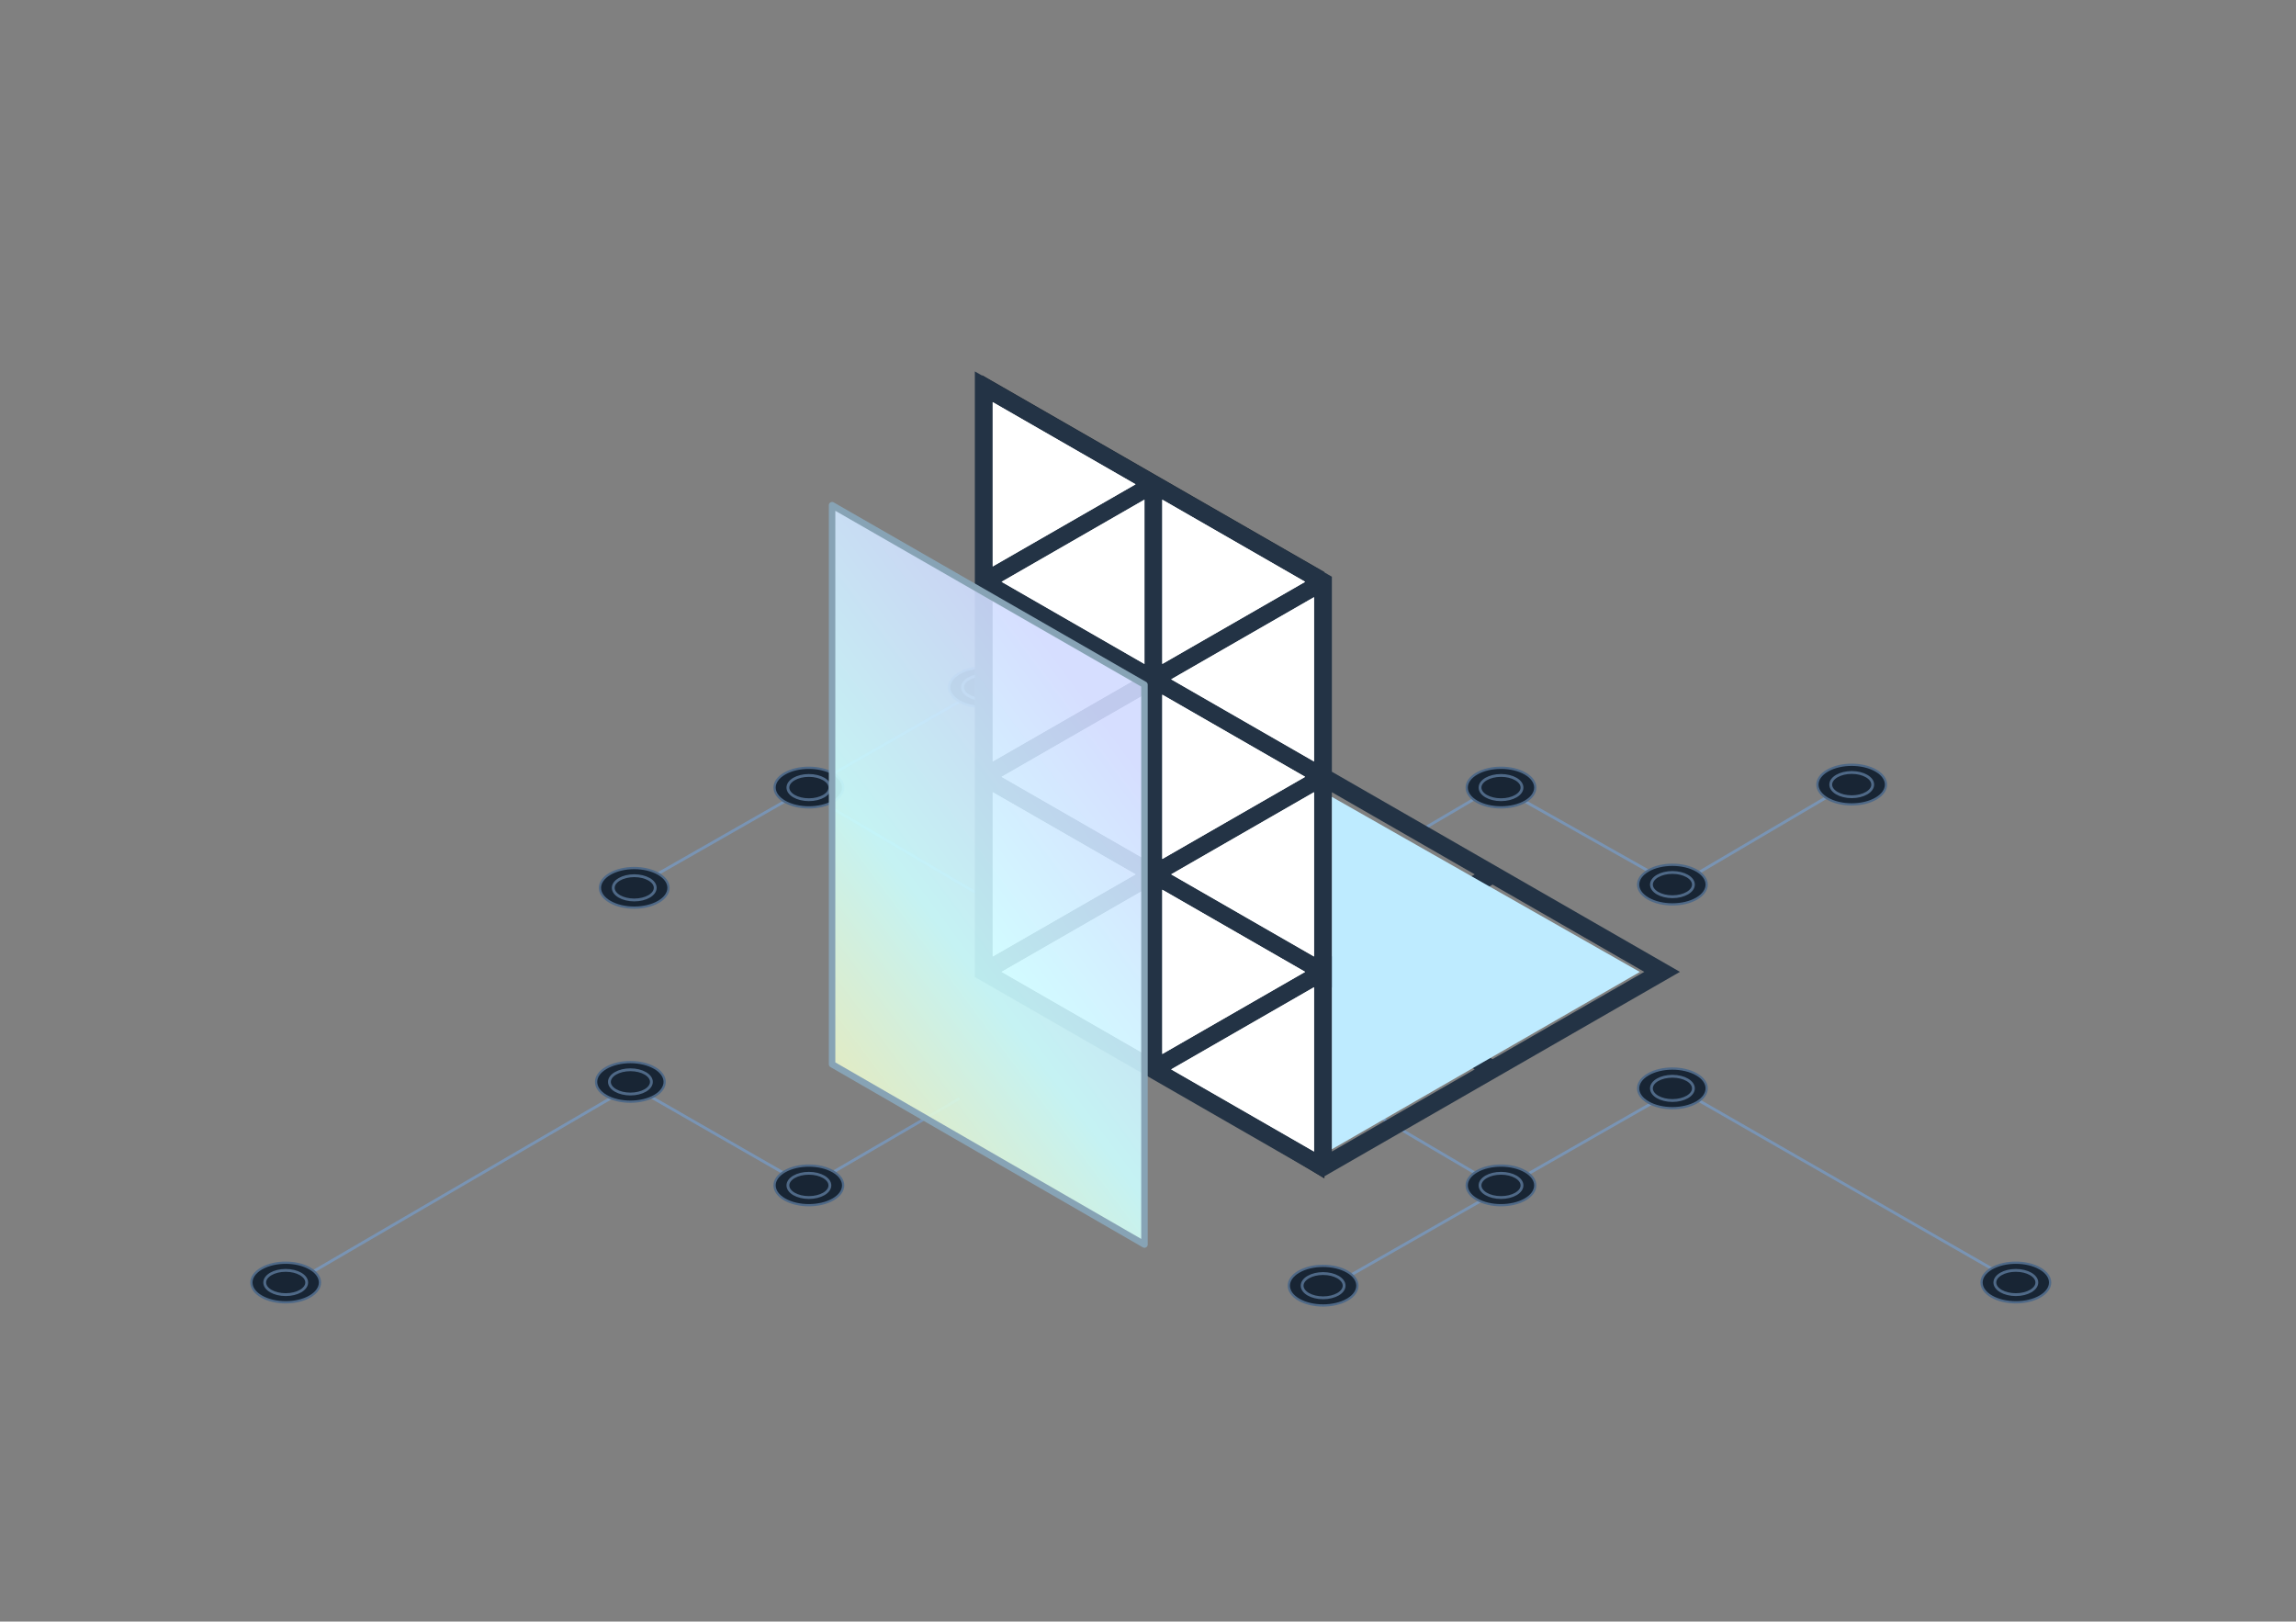 <svg width="708" height="500" viewBox="0 0 708 500" fill="none" xmlns="http://www.w3.org/2000/svg">
<rect x="0" y="0" width="708" height="500" fill="#808080" stroke="none"/>
<path d="M435.539 257.569L465.041 240.215" stroke="#7994B4" stroke-width="0.873" stroke-miterlimit="10"/>
<path d="M513.352 271.387L469.33 246.586" stroke="#7994B4" stroke-width="0.873" stroke-miterlimit="10"/>
<path d="M519.828 271.387L566.818 243.746" stroke="#7994B4" stroke-width="0.873" stroke-miterlimit="10"/>
<path d="M194.422 334.594L255.828 369.845" stroke="#7994B4" stroke-width="0.873" stroke-miterlimit="10" stroke-linecap="round"/>
<path d="M513.893 333.617L621.602 395.45" stroke="#7994B4" stroke-width="0.873" stroke-miterlimit="10" stroke-linecap="round"/>
<path d="M195.471 273.636L304.676 211.305" stroke="#7994B4" stroke-width="0.873" stroke-linecap="round"/>
<path d="M408.396 397.8L517.601 335.469" stroke="#7994B4" stroke-width="0.873" stroke-linecap="round"/>
<path d="M203.046 278.077C198.917 280.46 192.225 280.46 188.097 278.077C183.968 275.693 183.968 271.824 188.097 269.44C192.225 267.056 198.917 267.056 203.046 269.44C207.175 271.824 207.175 275.693 203.046 278.077Z" fill="#182534" stroke="#4F6987" stroke-width="0.698" stroke-miterlimit="10"/>
<path d="M195.578 277.498C199.153 277.498 202.05 275.824 202.05 273.758C202.05 271.693 199.153 270.019 195.578 270.019C192.003 270.019 189.105 271.693 189.105 273.758C189.105 275.824 192.003 277.498 195.578 277.498Z" fill="#182534" stroke="#4F6987" stroke-width="0.873" stroke-miterlimit="10"/>
<path d="M256.9 247.163C252.771 249.546 246.079 249.546 241.95 247.163C237.821 244.779 237.821 240.91 241.95 238.526C246.079 236.142 252.771 236.142 256.9 238.526C261.029 240.91 261.029 244.779 256.9 247.163Z" fill="#182534" stroke="#4F6987" stroke-width="0.698" stroke-miterlimit="10"/>
<path d="M249.431 246.584C253.006 246.584 255.904 244.91 255.904 242.844C255.904 240.779 253.006 239.104 249.431 239.104C245.857 239.104 242.959 240.779 242.959 242.844C242.959 244.91 245.857 246.584 249.431 246.584Z" fill="#182534" stroke="#4F6987" stroke-width="0.873" stroke-miterlimit="10"/>
<path d="M310.755 216.245C306.626 218.628 299.934 218.628 295.806 216.245C291.677 213.861 291.677 209.992 295.806 207.608C299.934 205.224 306.626 205.224 310.755 207.608C314.884 209.992 314.884 213.861 310.755 216.245Z" fill="#182534" stroke="#4F6987" stroke-width="0.698" stroke-miterlimit="10"/>
<path d="M303.287 215.666C306.862 215.666 309.759 213.992 309.759 211.926C309.759 209.861 306.862 208.187 303.287 208.187C299.712 208.187 296.814 209.861 296.814 211.926C296.814 213.992 299.712 215.666 303.287 215.666Z" fill="#182534" stroke="#4F6987" stroke-width="0.873" stroke-miterlimit="10"/>
<path d="M578.472 246.245C574.343 248.628 567.651 248.628 563.522 246.245C559.394 243.861 559.394 239.992 563.522 237.608C567.651 235.224 574.343 235.224 578.472 237.608C582.601 239.992 582.601 243.861 578.472 246.245Z" fill="#182534" stroke="#4F6987" stroke-width="0.698" stroke-miterlimit="10"/>
<path d="M571.004 245.666C574.578 245.666 577.476 243.992 577.476 241.926C577.476 239.861 574.578 238.187 571.004 238.187C567.429 238.187 564.531 239.861 564.531 241.926C564.531 243.992 567.429 245.666 571.004 245.666Z" fill="#182534" stroke="#4F6987" stroke-width="0.873" stroke-miterlimit="10"/>
<path d="M470.324 247.163C466.195 249.546 459.503 249.546 455.374 247.163C451.245 244.779 451.245 240.91 455.374 238.526C459.503 236.142 466.195 236.142 470.324 238.526C474.452 240.91 474.452 244.779 470.324 247.163Z" fill="#182534" stroke="#4F6987" stroke-width="0.698" stroke-miterlimit="10"/>
<path d="M462.855 246.584C466.43 246.584 469.328 244.91 469.328 242.844C469.328 240.779 466.43 239.104 462.855 239.104C459.281 239.104 456.383 240.779 456.383 242.844C456.383 244.91 459.281 246.584 462.855 246.584Z" fill="#182534" stroke="#4F6987" stroke-width="0.873" stroke-miterlimit="10"/>
<path d="M523.181 277.077C519.052 279.46 512.36 279.46 508.231 277.077C504.103 274.693 504.103 270.824 508.231 268.44C512.36 266.056 519.052 266.056 523.181 268.44C527.31 270.824 527.31 274.693 523.181 277.077Z" fill="#182534" stroke="#4F6987" stroke-width="0.698" stroke-miterlimit="10"/>
<path d="M515.713 276.498C519.287 276.498 522.185 274.824 522.185 272.758C522.185 270.693 519.287 269.019 515.713 269.019C512.138 269.019 509.24 270.693 509.24 272.758C509.24 274.824 512.138 276.498 515.713 276.498Z" fill="#182534" stroke="#4F6987" stroke-width="0.873" stroke-miterlimit="10"/>
<path d="M247.854 366.692L295.817 338.746" stroke="#7994B4" stroke-width="0.873" stroke-miterlimit="10"/>
<path d="M90.822 395.426L189.817 337.746" stroke="#7994B4" stroke-width="0.873" stroke-miterlimit="10"/>
<path d="M302.816 276.387L255.826 248.746" stroke="#7994B4" stroke-width="0.873" stroke-miterlimit="10"/>
<path d="M462.816 366.387L415.826 338.746" stroke="#7994B4" stroke-width="0.873" stroke-miterlimit="10"/>
<path d="M256.9 369.827C252.771 372.21 246.079 372.21 241.95 369.827C237.821 367.443 237.821 363.574 241.95 361.19C246.079 358.806 252.771 358.806 256.9 361.19C261.029 363.574 261.029 367.443 256.9 369.827Z" fill="#182534" stroke="#4F6987" stroke-width="0.698" stroke-miterlimit="10"/>
<path d="M249.431 369.248C253.006 369.248 255.904 367.574 255.904 365.508C255.904 363.443 253.006 361.769 249.431 361.769C245.857 361.769 242.959 363.443 242.959 365.508C242.959 367.574 245.857 369.248 249.431 369.248Z" fill="#182534" stroke="#4F6987" stroke-width="0.873" stroke-miterlimit="10"/>
<path d="M201.863 337.913C197.734 340.296 191.042 340.296 186.913 337.913C182.784 335.529 182.784 331.66 186.913 329.276C191.042 326.892 197.734 326.892 201.863 329.276C205.991 331.66 205.991 335.529 201.863 337.913Z" fill="#182534" stroke="#4F6987" stroke-width="0.698" stroke-miterlimit="10"/>
<path d="M194.394 337.334C197.969 337.334 200.867 335.66 200.867 333.594C200.867 331.529 197.969 329.854 194.394 329.854C190.82 329.854 187.922 331.529 187.922 333.594C187.922 335.66 190.82 337.334 194.394 337.334Z" fill="#182534" stroke="#4F6987" stroke-width="0.873" stroke-miterlimit="10"/>
<path d="M415.472 400.745C411.343 403.128 404.651 403.128 400.522 400.745C396.394 398.361 396.394 394.492 400.522 392.108C404.651 389.724 411.343 389.724 415.472 392.108C419.601 394.492 419.601 398.361 415.472 400.745Z" fill="#182534" stroke="#4F6987" stroke-width="0.698" stroke-miterlimit="10"/>
<path d="M408.004 400.166C411.578 400.166 414.476 398.492 414.476 396.426C414.476 394.361 411.578 392.687 408.004 392.687C404.429 392.687 401.531 394.361 401.531 396.426C401.531 398.492 404.429 400.166 408.004 400.166Z" fill="#182534" stroke="#4F6987" stroke-width="0.873" stroke-miterlimit="10"/>
<path d="M470.324 369.827C466.195 372.21 459.503 372.21 455.374 369.827C451.245 367.443 451.245 363.574 455.374 361.19C459.503 358.806 466.195 358.806 470.324 361.19C474.452 363.574 474.452 367.443 470.324 369.827Z" fill="#182534" stroke="#4F6987" stroke-width="0.698" stroke-miterlimit="10"/>
<path d="M462.855 369.248C466.43 369.248 469.328 367.574 469.328 365.508C469.328 363.443 466.43 361.769 462.855 361.769C459.281 361.769 456.383 363.443 456.383 365.508C456.383 367.574 459.281 369.248 462.855 369.248Z" fill="#182534" stroke="#4F6987" stroke-width="0.873" stroke-miterlimit="10"/>
<path d="M523.181 339.913C519.052 342.296 512.36 342.296 508.231 339.913C504.103 337.529 504.103 333.66 508.231 331.276C512.36 328.892 519.052 328.892 523.181 331.276C527.31 333.66 527.31 337.529 523.181 339.913Z" fill="#182534" stroke="#4F6987" stroke-width="0.698" stroke-miterlimit="10"/>
<path d="M515.713 339.334C519.287 339.334 522.185 337.66 522.185 335.594C522.185 333.529 519.287 331.854 515.713 331.854C512.138 331.854 509.24 333.529 509.24 335.594C509.24 337.66 512.138 339.334 515.713 339.334Z" fill="#182534" stroke="#4F6987" stroke-width="0.873" stroke-miterlimit="10"/>
<path d="M629.077 399.768C624.949 402.152 618.257 402.152 614.128 399.768C609.999 397.384 609.999 393.515 614.128 391.131C618.257 388.748 624.949 388.748 629.077 391.131C633.206 393.515 633.206 397.384 629.077 399.768Z" fill="#182534" stroke="#4F6987" stroke-width="0.698" stroke-miterlimit="10"/>
<path d="M621.609 399.19C625.184 399.19 628.082 397.515 628.082 395.45C628.082 393.384 625.184 391.71 621.609 391.71C618.035 391.71 615.137 393.384 615.137 395.45C615.137 397.515 618.035 399.19 621.609 399.19Z" fill="#182534" stroke="#4F6987" stroke-width="0.873" stroke-miterlimit="10"/>
<path d="M95.572 399.768C91.443 402.152 84.751 402.152 80.622 399.768C76.493 397.384 76.493 393.515 80.622 391.131C84.751 388.748 91.443 388.748 95.572 391.131C99.701 393.515 99.701 397.384 95.572 399.768Z" fill="#182534" stroke="#4F6987" stroke-width="0.698" stroke-miterlimit="10"/>
<path d="M88.103 399.19C91.678 399.19 94.576 397.515 94.576 395.45C94.576 393.384 91.678 391.71 88.103 391.71C84.529 391.71 81.631 393.384 81.631 395.45C81.631 397.515 84.529 399.19 88.103 399.19Z" fill="#182534" stroke="#4F6987" stroke-width="0.873" stroke-miterlimit="10"/>
<path d="M407.932 176.661L303.344 116.527V299.663L407.932 362.53V176.661Z" fill="#FDFDFD" stroke="#182534" stroke-width="0.947" stroke-miterlimit="10"/>
<path fill-rule="evenodd" clip-rule="evenodd" d="M300.607 114.523L410.7 177.822V237.957L518.029 299.666L407.948 362.959L300.607 301.242V114.523ZM405.195 234.792V184.139L361.147 209.465L405.195 234.792ZM358.406 204.725L402.455 179.398L358.406 154.072V204.725ZM350.161 149.331L306.112 174.657V124.005L350.161 149.331ZM306.112 184.139V234.792L350.161 209.465L306.112 184.139ZM352.901 214.206L308.853 239.532L352.901 264.859V214.206ZM350.161 269.599L306.112 244.273V294.926L350.161 269.599ZM308.853 299.666L352.901 324.993V274.34L308.853 299.666ZM358.406 274.34V324.993L402.455 299.666L358.406 274.34ZM405.195 304.407L361.147 329.734L405.195 355.06V304.407ZM410.7 355.06L454.749 329.734L410.7 304.407V355.06ZM413.441 299.666L460.242 326.575L507.043 299.666L460.242 272.758L413.441 299.666ZM454.749 269.599L410.7 244.273V294.926L454.749 269.599ZM405.195 294.926V244.273L361.147 269.599L405.195 294.926ZM358.406 264.859L402.455 239.532L358.406 214.206V264.859ZM352.901 204.725V154.072L308.853 179.398L352.901 204.725Z" fill="#233345"/>
<path d="M410.703 354.358V245.711L505.654 299.693L410.703 354.358Z" fill="#BEEBFF"/>
<path d="M361.148 209.464L405.197 184.138V234.79L361.148 209.464Z" fill="white"/>
<path d="M402.456 179.397L358.407 204.723V154.071L402.456 179.397Z" fill="white"/>
<path d="M306.113 174.656L350.162 149.33L306.113 124.004V174.656Z" fill="white"/>
<path d="M306.113 234.79V184.138L350.162 209.464L306.113 234.79Z" fill="white"/>
<path d="M308.854 239.531L352.903 214.205V264.857L308.854 239.531Z" fill="white"/>
<path d="M306.113 244.272L350.162 269.598L306.113 294.924V244.272Z" fill="white"/>
<path d="M352.903 324.991L308.854 299.665L352.903 274.339V324.991Z" fill="white"/>
<path d="M402.456 299.665L358.407 324.991V274.339L402.456 299.665Z" fill="white"/>
<path d="M361.148 329.732L405.197 304.406V355.058L361.148 329.732Z" fill="white"/>
<path d="M405.197 244.272V294.924L361.148 269.598L405.197 244.272Z" fill="white"/>
<path d="M402.456 239.531L358.407 264.857V214.205L402.456 239.531Z" fill="white"/>
<path d="M352.903 154.071V204.723L308.854 179.397L352.903 154.071Z" fill="white"/>
<path fill-rule="evenodd" clip-rule="evenodd" d="M256.582 328.152V155.773L352.909 211.122V383.743L256.582 328.152Z" fill="white" fill-opacity="0.8"/>
<path fill-rule="evenodd" clip-rule="evenodd" d="M256.582 328.152V155.773L352.909 211.122V383.743L256.582 328.152Z" fill="url(#paint0_linear_20659_149282)" fill-opacity="0.5"/>
<path fill-rule="evenodd" clip-rule="evenodd" d="M256.582 328.152V155.773L352.909 211.122V383.743L256.582 328.152Z" stroke="#87A3B5" stroke-width="2" stroke-linecap="round" stroke-linejoin="round"/>
<defs>
<linearGradient id="paint0_linear_20659_149282" x1="352.909" y1="236.624" x2="221.811" y2="334.506" gradientUnits="userSpaceOnUse">
<stop stop-color="#AEBDFF"/>
<stop offset="0.49" stop-color="#A4FFFF"/>
<stop offset="1" stop-color="#FFE76B"/>
</linearGradient>
</defs>
</svg>
